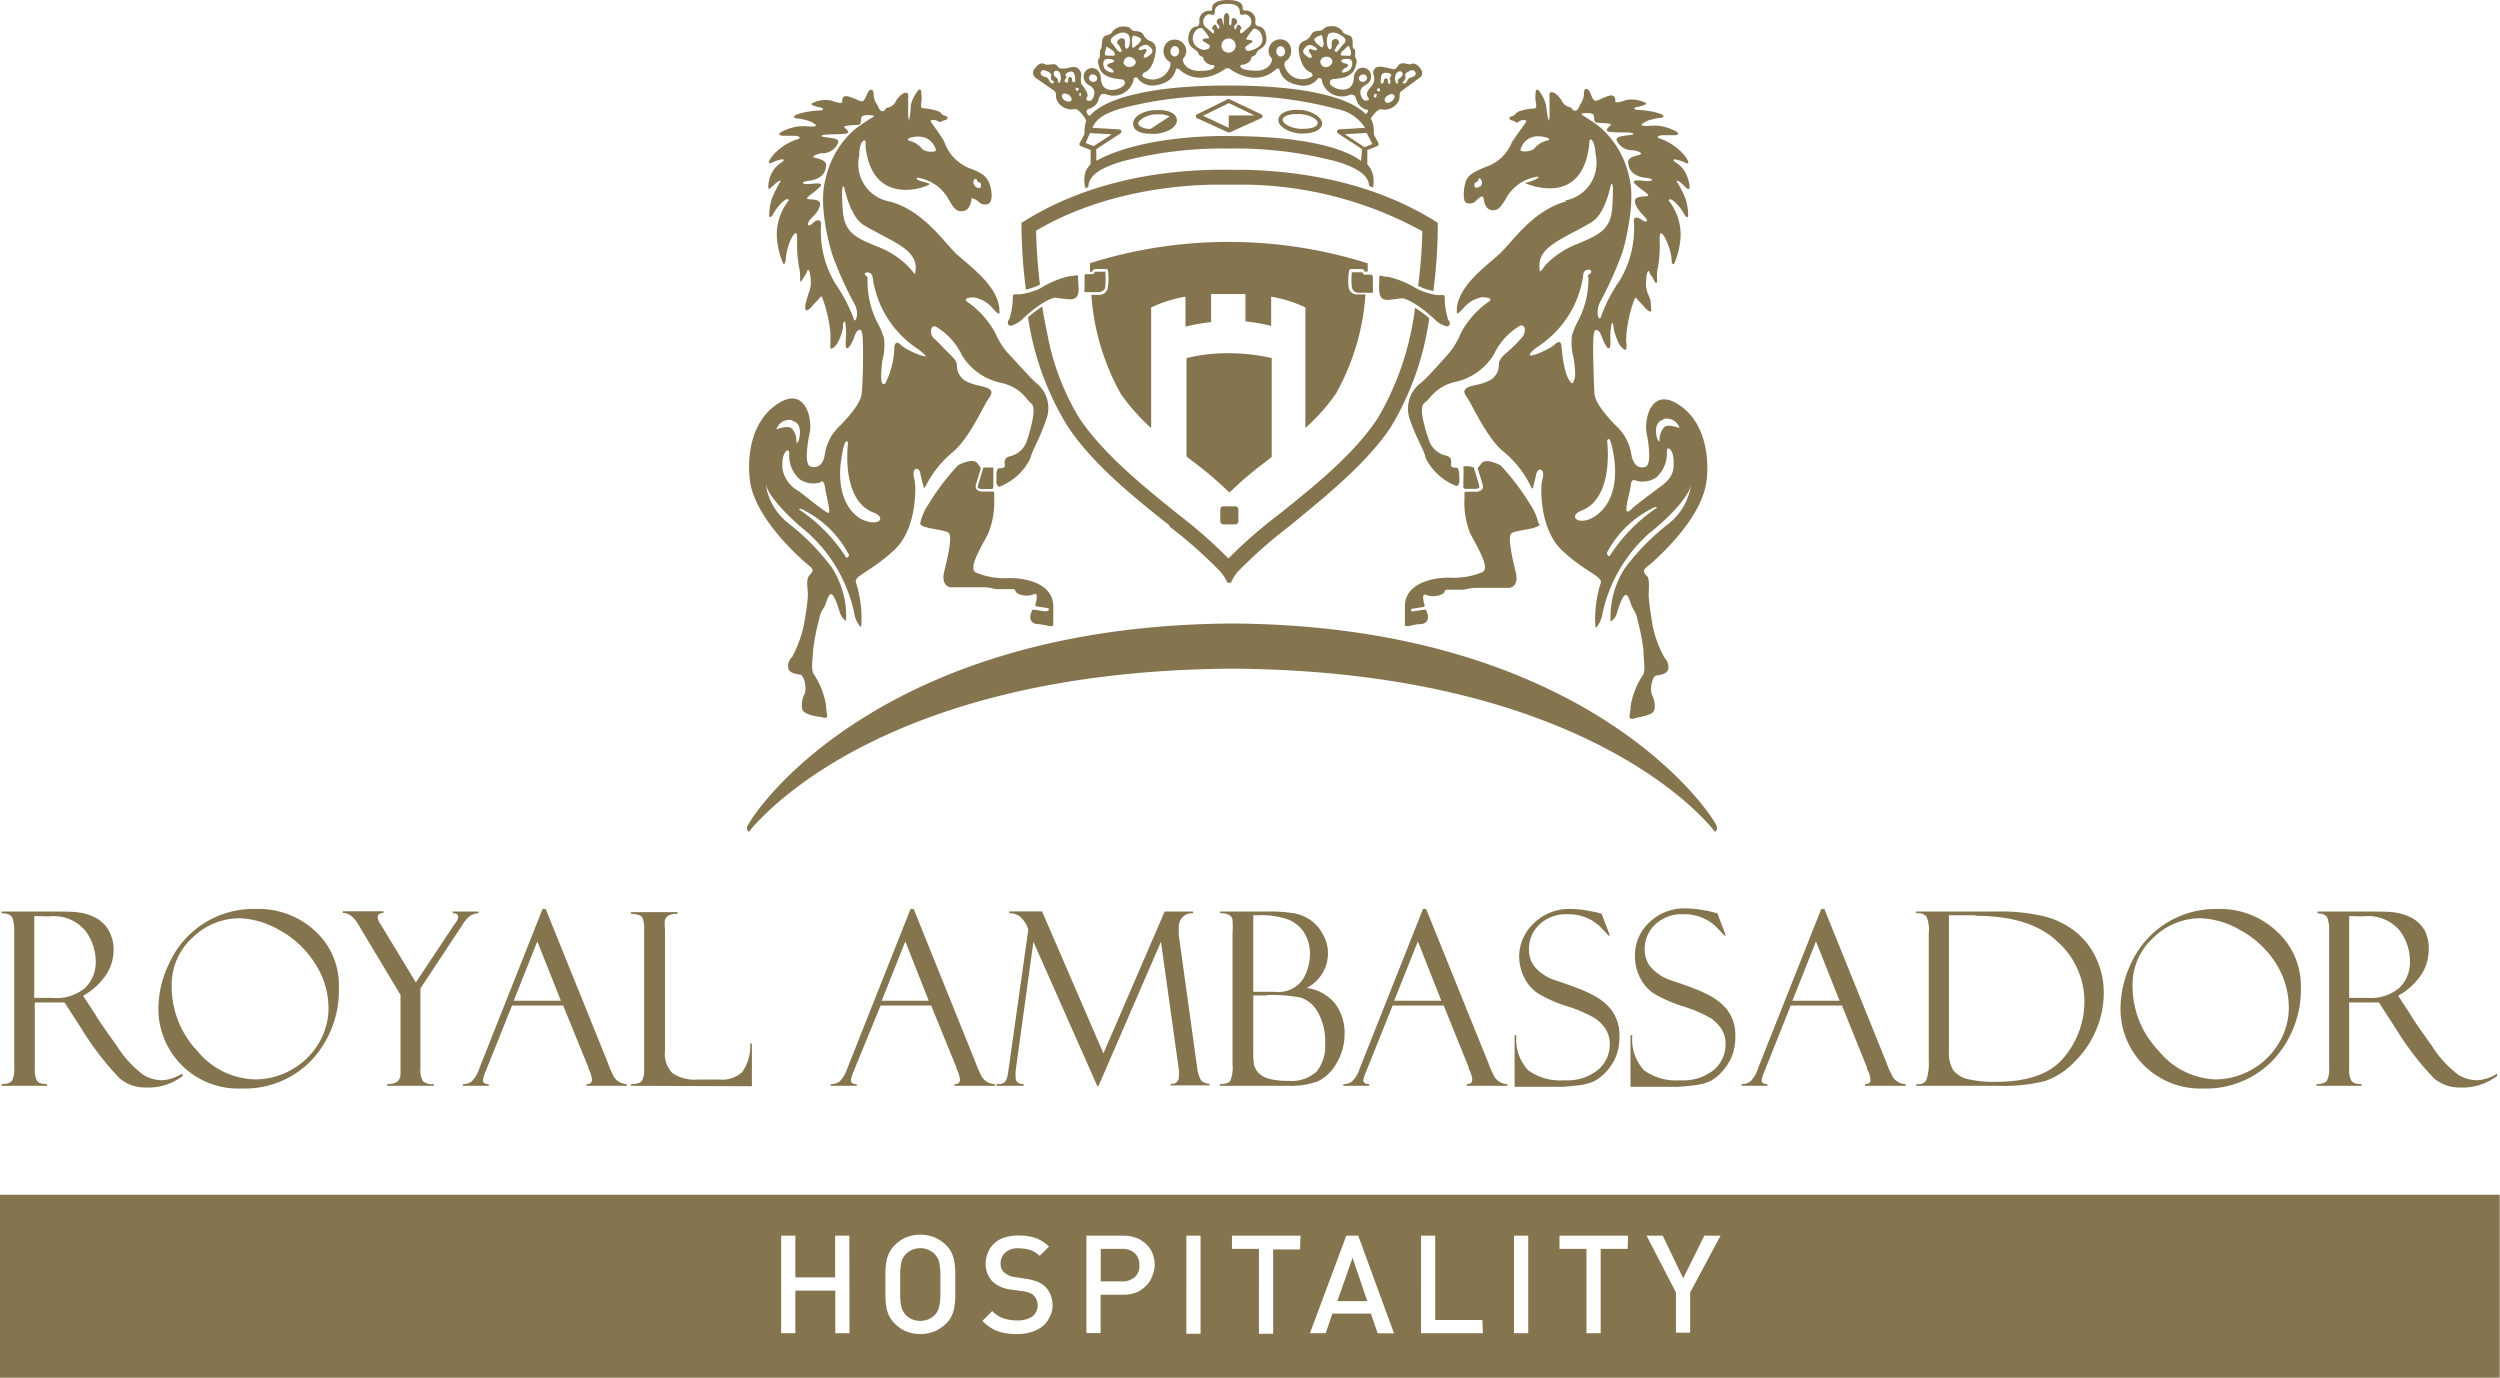 <svg id="Layer_1" data-name="Layer 1" xmlns="http://www.w3.org/2000/svg" viewBox="0 0 176.02 97"><defs><style>.cls-1{fill:#85754e;}</style></defs><path class="cls-1" d="M91,89.93h-1.5v2.29H91a1.28,1.28,0,0,0,.89-.3,1,1,0,0,0,.33-.84,1.09,1.09,0,0,0-.33-.85A1.28,1.28,0,0,0,91,89.93Z" transform="translate(-12 -2)"/><path class="cls-1" d="M78.15,91a1.73,1.73,0,0,0-.12-.4,1.94,1.94,0,0,0-.21-.29,1.34,1.34,0,0,0-.45-.31,1.44,1.44,0,0,0-1.15,0,1.34,1.34,0,0,0-.45.31,1.94,1.94,0,0,0-.21.29,1.35,1.35,0,0,0-.12.4,4.16,4.16,0,0,0-.06.58c0,.23,0,.51,0,.86s0,.64,0,.87a4.16,4.16,0,0,0,.06.58,1.28,1.28,0,0,0,.12.39,1.61,1.61,0,0,0,.21.3,1.34,1.34,0,0,0,.45.31,1.56,1.56,0,0,0,1.15,0,1.34,1.34,0,0,0,.45-.31,1.61,1.61,0,0,0,.21-.3,1.64,1.64,0,0,0,.12-.39,4.16,4.16,0,0,0,.06-.58c0-.23,0-.52,0-.87s0-.63,0-.86A4.16,4.16,0,0,0,78.15,91Z" transform="translate(-12 -2)"/><polygon class="cls-1" points="94.16 91.61 96.27 91.61 95.23 88.56 94.16 91.61"/><path class="cls-1" d="M12,86.12V99H188V86.12Zm59.81,9.75h-1v-3H68v3h-1V89h1v2.94h2.8V89h1Zm7.45-2.54a5,5,0,0,1-.07.72,2.29,2.29,0,0,1-.19.61,1.77,1.77,0,0,1-.39.53,2.59,2.59,0,0,1-.81.55,2.75,2.75,0,0,1-2,0,2.44,2.44,0,0,1-.8-.55,1.77,1.77,0,0,1-.39-.53,2.3,2.3,0,0,1-.2-.61,5,5,0,0,1-.07-.72c0-.27,0-.57,0-.9s0-.62,0-.89a5.17,5.17,0,0,1,.07-.73,2.43,2.43,0,0,1,.2-.61,1.9,1.9,0,0,1,.39-.53,2.44,2.44,0,0,1,.8-.55,2.75,2.75,0,0,1,2,0,2.59,2.59,0,0,1,.81.55,1.9,1.9,0,0,1,.39.53,2.41,2.41,0,0,1,.19.61,5.17,5.17,0,0,1,.07.73c0,.27,0,.56,0,.89S79.26,93.06,79.26,93.33Zm6.63,1.43a1.86,1.86,0,0,1-.51.64,2.38,2.38,0,0,1-.78.39,3.5,3.5,0,0,1-1,.14,4.28,4.28,0,0,1-1.36-.2A3,3,0,0,1,81.17,95l.69-.69a2,2,0,0,0,.81.52,3.11,3.11,0,0,0,1,.14,1.77,1.77,0,0,0,1-.27,1,1,0,0,0,.1-1.5,1,1,0,0,0-.29-.18,2.84,2.84,0,0,0-.46-.11l-.81-.11a2.36,2.36,0,0,1-1.31-.55A1.76,1.76,0,0,1,81.4,91a2,2,0,0,1,.16-.81,1.82,1.82,0,0,1,1.17-1.06,3,3,0,0,1,1-.14,3.55,3.55,0,0,1,1.19.18,2.68,2.68,0,0,1,.94.6l-.66.65a1.79,1.79,0,0,0-.69-.42,3,3,0,0,0-.81-.11,1.28,1.28,0,0,0-.93.31,1,1,0,0,0-.32.77,1,1,0,0,0,.06.35.76.76,0,0,0,.2.28,1.44,1.44,0,0,0,.77.32l.78.12a3.39,3.39,0,0,1,.77.2,1.79,1.79,0,0,1,.52.31,1.75,1.75,0,0,1,.42.61,2.24,2.24,0,0,1,.14.8A1.8,1.8,0,0,1,85.89,94.76Zm7.21-2.85a1.69,1.69,0,0,1-.45.66A2,2,0,0,1,92,93a2.59,2.59,0,0,1-.91.16H89.49v2.7h-1V89h2.61a2.59,2.59,0,0,1,.91.16,2,2,0,0,1,.69.44,1.69,1.69,0,0,1,.45.66,2.27,2.27,0,0,1,.15.83A2.23,2.23,0,0,1,93.1,91.91Zm3.43,4h-1V89h1Zm7-5.94h-1.89v5.94h-1V89.93h-1.9V89h4.83ZM109,95.87l-.48-1.38h-2.71l-.47,1.38h-1.11L106.79,89h.84l2.52,6.88Zm7.41,0h-4.36V89h1v5.94h3.32Zm3.19,0h-1V89h1Zm7-5.94h-1.9v5.94h-1V89.93H121.8V89h4.83ZM131,93v2.83h-1V93L127.93,89h1.14l1.44,3L132,89h1.14Z" transform="translate(-12 -2)"/><path class="cls-1" d="M85.62,45.05h0l-.85-.13a.12.12,0,0,0-.11.07l-.06.16c-.19.5.1.79.45.79a3.77,3.77,0,0,1,.76.13c.41.06.35-.07.35-.07v-1.3c0-1.58-1.84-2-3.08-2a5.27,5.27,0,0,1-2.35-.38c-.63-.25.38-1.84.83-2.72A5.83,5.83,0,0,0,82,37.11v-.43a.11.11,0,0,0-.08-.07h-.7a.59.59,0,0,1-.45-.15.33.33,0,0,1-.07-.26c0-.07.19-.67.34-1.14,0,0,0-.08,0-.15a1.73,1.73,0,0,1-.19-.25c-.23-.38-.92-.15-1.4.1a17.09,17.09,0,0,0-2.09,2.76,3.81,3.81,0,0,0-.57,1.33c0,.38,1.71.41,2,.67s-.06,1.68-.31,2.72.44,1.11.44,1.11l2.44,0a4.14,4.14,0,0,1,.77.13c.16,0,.88,0,1.17,0s.06.19.44.35a1.39,1.39,0,0,0,1.08,0c.24-.09.2.32.08.73a.09.09,0,0,0,.06.13l.81.13a.09.09,0,0,1,.08.11.1.1,0,0,1-.1.08" transform="translate(-12 -2)"/><path class="cls-1" d="M81.24,34.92c-.18.57-.38,1.25-.39,1.32a.15.15,0,0,0,0,.11.48.48,0,0,0,.31.08h.65a.13.13,0,0,0,.13-.14c0-.64,0-1.37,0-1.37s-.6,0-.74,0" transform="translate(-12 -2)"/><path class="cls-1" d="M93.24,9.75c-.88.09-1.5.51-1.46,1s.57.67,1.31.67a1.77,1.77,0,0,0,.32,0c.87-.09,1.5-.51,1.45-1s-.73-.75-1.62-.65M93,11.08c-.52,0-.85-.21-.86-.39s.47-.57,1.18-.64l.29,0a1.61,1.61,0,0,1,.74.15Z" transform="translate(-12 -2)"/><path class="cls-1" d="M103.63,9.75c-.88-.1-1.57.19-1.62.65s.58.88,1.45,1l.32,0c.74,0,1.27-.27,1.31-.67s-.58-.88-1.46-1m.15,1.34-.28,0c-.71-.07-1.21-.4-1.19-.64s.41-.4,1-.4l.28,0c.71.07,1.21.4,1.19.64s-.41.4-1,.4" transform="translate(-12 -2)"/><path class="cls-1" d="M100.8,10.05,98.6,9a.17.17,0,0,0-.19,0l-2.13,1.05a.15.15,0,0,0-.08.14.14.14,0,0,0,.08.13l2.18,1h.13l2.21-1a.16.16,0,0,0,.09-.14.15.15,0,0,0-.09-.13m-2.29.14V11l-1.81-.85,1.82-.89,1.81.87H98.61s-.09,0-.1,0" transform="translate(-12 -2)"/><path class="cls-1" d="M84.86,7.44l1.32.92c.34.24,0,.44.36.9a1.12,1.12,0,0,0,1.12.42c.28-.06.73.64.73.64a.6.6,0,0,1,.08.22h0a2.15,2.15,0,0,0-.11.74.35.35,0,0,0,0,.16l-.34.63a.15.15,0,0,0,.08.22l.69.27v1a1.65,1.65,0,0,0-.36.54,2,2,0,0,0,0,1.16,1.76,1.76,0,0,1,.2-.09c0-.78.79-1.33,2.32-1.79a27.62,27.62,0,0,1,7.59-.92,27.7,27.7,0,0,1,7.6.92c1.45.44,2.25,1,2.25,1.71.18.05.1.05.28.11a2,2,0,0,0-.07-1.1,1.6,1.6,0,0,0-.33-.53v-1l.69-.28a.16.16,0,0,0,.09-.09.2.2,0,0,0,0-.13l-.32-.6a1.76,1.76,0,0,1,0-.23,2,2,0,0,0-.12-.7,1.24,1.24,0,0,0-.1-.2v0s.46-.7.74-.64a1.13,1.13,0,0,0,1.12-.42c.35-.46,0-.66.35-.9L112,7.44s.3-.24,0-.63-.52-.36-.68-.29-.63-.26-.89.12-.37.19-.55.18-.72-.23-1-.06a.44.44,0,0,0-.17.51.79.79,0,0,1-.1.74c-.18.22-.49.52-.32.78s.07.29-.16.29-.47-.59-.27-.86.55-.27.65-.66a.6.6,0,0,0-.27-.71.61.61,0,0,0-.6,0l0,0a.84.84,0,0,0-.32.61c0,.44-.22,1-1.1.81,0,0-.67-.19-.58-.52a.23.23,0,0,1,.23-.18,4.42,4.42,0,0,0,.66-.1c.11,0,.66-.17.84-.59.09-.21.23-.63.09-.77s.07-.52-.14-.68.1-.81-.34-.94-.42-.22-.46-.29a.9.9,0,0,0-.86-.35.61.61,0,0,0-.51.23c-.12.15-.65,0-.81.33a.89.89,0,0,1-.51.47.58.58,0,0,0-.39.56c0,.31.16,1.42.85,1.66,0,0,.28.23,0,.33a1.29,1.29,0,0,1-1.86-.86s0-.21.09-.26a.87.87,0,0,0,.3-1.12.75.75,0,0,0-.72-.42.81.81,0,0,0-.78.87.67.67,0,0,0,.19.43c.18.18-.17,1-1.23.9,0,0-.86,0-.94-.28,0,0-.05-.14.14-.13s.58-.2.61-.44.26-.07.38-.4.82-.33.68-1.2c-.1-.69-.56-.66-.62-.69s-.18-.09-.14-.32a.67.67,0,0,0-.3-.65.66.66,0,0,0-.46-.12c-.11,0-.13-.07-.14-.25S99.33,2,98.45,2s-1.09.33-1.1.51,0,.25-.14.25a.69.69,0,0,0-.47.12.64.64,0,0,0-.29.65c0,.23-.08.3-.14.32s-.52,0-.63.69c-.13.87.57.87.69,1.2s.34.16.37.4.43.45.62.44.14.13.14.13c-.08.29-.94.28-.94.28-1.07.06-1.41-.72-1.23-.9a.74.74,0,0,0,.19-.43.81.81,0,0,0-.78-.87.76.76,0,0,0-.73.42.88.88,0,0,0,.3,1.12c.14,0,.1.26.1.26a1.3,1.3,0,0,1-1.87.86c-.25-.1,0-.33,0-.33.69-.24.83-1.35.84-1.66A.56.56,0,0,0,93,4.9a.87.87,0,0,1-.5-.47c-.16-.32-.7-.18-.82-.33s-.15-.2-.47-.23a1,1,0,0,0-.89.35c0,.07-.1.19-.47.29s-.21.84-.34.94,0,.54-.14.68,0,.56.09.77c.18.42.73.55.85.59a4.24,4.24,0,0,0,.66.1.22.22,0,0,1,.22.18c.1.33-.58.52-.58.52-.88.21-1.1-.37-1.1-.81a.85.85,0,0,0-.31-.61l0,0a.63.63,0,0,0-.61,0,.61.61,0,0,0-.26.71c.1.39.44.39.64.66s0,.87-.26.86-.27-.13-.16-.29-.14-.56-.33-.78-.11-.57-.09-.74a.58.58,0,0,0-.23-.47c-.24-.23-.73,0-.91,0s-.39.07-.55-.18-.66,0-.88-.12-.42-.06-.69.29a.44.44,0,0,0,0,.63m26,.2c.12-.07.08-.25.07-.38s.25-.23.35-.28a.25.25,0,0,1,.37.12c.09.2-.18.34-.34.36s-.23.25-.32.35a.15.15,0,0,1-.25,0c0-.06,0,0,.12-.12m-.52-.55a.25.25,0,0,1,.31-.1s.23.15,0,.37-.27.19-.24.29,0,.23-.1.18a.73.73,0,0,1,0-.74m-.16,1.57c.07.11,0,.3-.19.43s-.38.14-.45,0,0-.3.19-.42.38-.15.45,0m-.63-1.6c.32,0,.49.12.41.23s-.13.17-.07.26,0,.26,0,.29-.13,0-.14-.08,0-.29-.13-.3a.15.15,0,0,0-.16.16c0,.12-.09.22-.14.21s-.1,0-.08-.26,0-.48.35-.51M109,8.23s.16,0,.16,0,0,.07,0,.11,0,.06-.09.1-.13-.13-.11-.17m-.15.35c0-.05,0,0,.1,0s0,0,0,.14-.13.12-.16.08,0-.19,0-.19m-.92,4.68c-1.34-1-4.38-1.75-9.33-1.75h0s-5.82-.17-9.31,1.74V12.5l1.7-1.11a.16.16,0,0,0,.06-.17.14.14,0,0,0-.14-.11L88.92,11c.27-.71,1-1.05,2-1.36a27.7,27.7,0,0,1,7.59-.89,27.7,27.7,0,0,1,7.6.92,3,3,0,0,1,2,1.33l-1.83.11a.14.14,0,0,0-.14.11.16.16,0,0,0,.06.17l1.7,1.11Zm.8-1.19-.56.22-1.39-.91,1.54-.09ZM108,7.24a.26.26,0,0,1,.25.29.3.3,0,0,1-.32.23.25.25,0,0,1-.26-.26.33.33,0,0,1,.33-.26m-.84-.52c-.09.32-.56.39-.56.39-.29,0,0-.28.17-.35s.16-.16.11-.23-.41-.06-.44-.23.41-.17.58-.13.24.24.14.55M107,5.27s.18.45.11.58-.15.07-.31.07-.4,0-.4-.06a.41.41,0,0,1,.17-.31c.11-.06.34-.4.43-.28m-1.5-.84c.2-.2.62-.22,1.14.22a.28.28,0,0,1,0,.41c-.14.12-.47.57-.52.59s-.2-.05-.14-.13.15-.35.24-.39.08-.31-.11-.37-.37.09-.35.28,0,.43-.11.43c-.26,0-.3-.86-.12-1M105.44,6a.36.36,0,0,1,.37.37.49.49,0,0,1-.48.36.4.4,0,0,1-.37-.42.43.43,0,0,1,.48-.31M105,4.48c.14-.05.13.38.18.49a.37.37,0,0,1-.06.34c-.05.07-.21-.09-.34-.19a.71.71,0,0,1-.23-.28c-.09-.19.45-.36.45-.36m-.62,1c-.16-.06-.22,0-.23.1s.28.31.19.46-.45-.16-.55-.3,0-.34.25-.52.64.16.64.16c.14.24-.12.16-.3.1m-2.16-.22a.37.37,0,0,1,.25.43.31.31,0,0,1-.35.29.37.37,0,0,1-.25-.43.31.31,0,0,1,.35-.29m-2-1.22c.08-.07.52,0,.64.53.17.68-.53.92-.86,1s-.35-.23-.3-.29a5.1,5.1,0,0,1,.43-.28c.22-.16-.19-.2-.31-.21s-.08-.07,0-.19a3.1,3.1,0,0,1,.4-.52M96.86,5.52c-.33,0-1-.28-.86-1,.13-.51.56-.6.65-.53a3.74,3.74,0,0,1,.4.52c.07.12.13.18,0,.19s-.53,0-.32.21c0,0,.4.24.44.28s0,.32-.31.29m.64-1.18c0,.12-.17,0-.17,0l-.52-.46a.56.56,0,0,1,0-.62c.16-.23.3-.25.47-.19s.25,0,.25-.17,0-.58.84-.59h.07c.85,0,.85.45.85.59s.08.22.25.17.3,0,.47.19a.56.56,0,0,1,0,.62l-.52.46s-.14.09-.17,0,0-.19,0-.2a.13.13,0,0,0,.06-.2c-.07-.1-.2-.25-.26-.11s-.12.31-.17.27-.09-.25,0-.29.23-.24.11-.38-.33-.17-.34,0,0,.42-.11.39-.06-.3-.06-.44,0-.38-.19-.43h0c-.17.05-.2.3-.2.43s0,.4,0,.44-.1-.24-.11-.39-.23-.13-.34,0,0,.33.1.38,0,.26,0,.29-.12-.13-.18-.27-.19,0-.26.11a.13.13,0,0,0,.06.2c.06,0,.07.14,0,.2M99,5.21a.49.49,0,1,1-1,0,.49.49,0,1,1,1,0m-4.58.47a.38.38,0,0,1,.24-.43.31.31,0,0,1,.35.29.38.38,0,0,1-.24.43.3.3,0,0,1-.35-.29m-1.57-.47c.27.18.35.37.25.52s-.49.43-.56.3.2-.38.19-.46-.06-.16-.22-.1-.44.14-.31-.1c0,0,.38-.34.65-.16M91.69,5c0-.11,0-.54.17-.49s.6.17.46.36a1,1,0,0,1-.24.28c-.13.1-.29.26-.34.19a.39.39,0,0,1,0-.34M90.11,6.76c.18.07.46.34.18.35,0,0-.47-.07-.57-.39s0-.5.14-.55.61,0,.58.13-.4.16-.44.23-.09.14.11.23m0-.84c-.16,0-.29,0-.32-.07s.12-.58.12-.58.32.22.43.28a.43.43,0,0,1,.16.31c0,.08-.22.06-.39.06m.71-1.16c-.18.06-.2.32-.1.37s.18.31.24.39,0,.16-.14.13-.38-.47-.52-.59a.28.28,0,0,1,0-.41c.51-.44.94-.42,1.14-.22s.13,1-.12,1c-.1,0-.13-.24-.11-.43s-.08-.38-.36-.28m.28,1.61A.38.38,0,0,1,91.47,6a.51.51,0,0,1,.5.35c0,.19-.18.35-.41.37a.45.45,0,0,1-.47-.33M89,7.76a.29.29,0,0,1-.32-.23.25.25,0,0,1,.24-.29.32.32,0,0,1,.33.26.24.24,0,0,1-.25.26M88.6,9.68a1,1,0,0,0,.73-.59c0-.1.09-.27.16-.39s.31-.09.31-.09a1.46,1.46,0,0,0,2-.92c0-.12,0-.19.12-.23a.15.15,0,0,1,.14,0A1.29,1.29,0,0,0,93.39,8c1.23-.18,1.36-1,1.41-1.12s.22,0,.22,0c1.52,1.37,3.3-.07,3.3-.07a.32.32,0,0,1,.11,0h0a.25.25,0,0,1,.11,0s1.78,1.44,3.3.07c0,0,.17-.14.23,0s.18.94,1.41,1.12a1.27,1.27,0,0,0,1.33-.49.16.16,0,0,1,.15,0c.11,0,.11.11.12.23a1.45,1.45,0,0,0,2,.92s.22,0,.31.09a2.79,2.79,0,0,1,.15.39,1,1,0,0,0,.73.59.11.11,0,0,1,0,.18c0,.06-.06.11-.13.11-1.11-1.15-4.24-2-9.66-2h0c-5.44,0-8.58.89-9.67,2.05,0,0-.06.07-.09.08s-.18-.11-.2-.21,0-.18,0-.18m.22,1.61,1.54.09L89,12.29l-.56-.22ZM88,8.55s.06,0,.09,0,0,.16,0,.19S88,8.82,88,8.69s0-.14,0-.14m-.22-.36s.14,0,.16,0,0,.26-.1.21a.13.13,0,0,1-.1-.14s0-.08,0-.11m-.4-1.13c.33,0,.34.3.36.51s0,.24-.09.26-.14-.09-.13-.21a.15.15,0,0,0-.17-.16c-.08,0-.12.23-.12.3s0,.12-.14.08-.1-.2,0-.29S87,7.29,87,7.29s.09-.25.41-.23m-.62,1.6c.07-.11.27-.09.44,0s.26.32.2.42-.28.09-.45,0-.26-.32-.19-.43M86.29,7a.25.25,0,0,1,.31.1.78.78,0,0,1,0,.74c-.07,0-.14-.09-.11-.18s-.08-.16-.23-.29,0-.37,0-.37m-1,.11A.24.24,0,0,1,85.65,7c.11,0,.37.15.36.28s-.05.31.07.38.14.06.12.12-.1.19-.25,0-.16-.32-.32-.35-.44-.16-.34-.36" transform="translate(-12 -2)"/><path class="cls-1" d="M132.87,60.14c-1-1.89-10.08-14.06-34-14.24h-.23c-23.92.18-33,12.35-34,14.24a.31.31,0,0,0,.09.43.63.63,0,0,1,.08-.11c1-1.18,9.71-11.23,33.94-11.38,25.75.16,34,11.49,34,11.49a.31.31,0,0,0,.09-.43" transform="translate(-12 -2)"/><path class="cls-1" d="M66.53,30.59c-2.17,1.64-1.76,4.92-1.76,4.92.14,3.05,4.21,6.33,4.21,6.33.35.26.26.4,0,.68s-.09,1-.1,1.32c0,.64-.28,2.16-.28,2.16a8.48,8.48,0,0,1-.83,2.26.88.88,0,0,0-.27.79c.07.35.55.4.84.45s.5,1,.28,1.42a1.61,1.61,0,0,0-.14,1c.07.38,1,.53,1.23.55s.28.11.45.06,0-.42,0-.87a5.52,5.52,0,0,0-.83-2.14c-.26-.3-.11-1.09-.07-1.83a15.13,15.13,0,0,1,.42-2.11,1.82,1.82,0,0,1,.29-.74c.17-.2.29-.89.5-1s.5.72.64,1.22a1.13,1.13,0,0,0,.46.66,6.35,6.35,0,0,0-1-3.76,16.31,16.31,0,0,0-3.14-3.18,4.28,4.28,0,0,1-1.52-2.71c.14.71,1.2,2,3,3.47a10.55,10.55,0,0,1,3.23,5.6,1.91,1.91,0,0,0,.45,1c.07.07.07-.62.07-.62a8.54,8.54,0,0,0-.4-2.54c-.12-.45,1.12-.76,2.73-2.28s1.5-4.54,1.41-4.88-.12-.59,0-.74.33-.07.4.24c0,.14.15.64.22.91,0,.11,0,.19.15,0A7.5,7.5,0,0,1,79,33.9c1.07-.82,2.07-2.92,2.47-3.62.17-.28.41-.56.32-.74-.19-.37-1-.33-1.57-.61a1.23,1.23,0,0,1-.84-1.12c0-.43-.28-.64-.64-1s-.74-.78-1-1-.29-.9.12-.83a4.59,4.59,0,0,1,1.85,2,4.23,4.23,0,0,0,2.9,2c1.41.41,1.62,1.15,2,1.43s0,1.66-.29,2.57a1.64,1.64,0,0,1-1.28,1.16c-.41.15-.29.5-.29.65s-.16.18-.4.18-.19.6-.19.91a.43.43,0,0,0,.17.4,4,4,0,0,0,2.21-2c.12-.54.64-1.33,1.09-2.66A2.25,2.25,0,0,0,85,29c-.48-.4-1.43-1.52-1.91-2a5.12,5.12,0,0,1-1-1.53,6.41,6.41,0,0,0-1.9-2.16c-.48-.29.07-.4.43-.36a2.2,2.2,0,0,1,1.26.74c.4.47.48.4.48.4.16-1.75-1.94-3.24-2.92-4.12s-2.35-3.11-4.79-3.78a2.68,2.68,0,0,1-2.15-3.26c0-.79.22-1,.35-1.05s.09.41.09.41c.48,4.51,4.61,2.76,4.52,2.67s-.43-.14-.73-.25-.14-.2-.14-.2a3,3,0,0,1,2.25,1.62c.28.44.47.82,1,.73s.57-.92.57-.92.32.09.51.28a.61.61,0,0,0,.69.12c.32-.17.23-1.08,0-1.54s-.5-.63-1.45-1A3.07,3.07,0,0,1,78.49,12c-.16-.37-.88-1.28-.95-1.45s.39-.11.52,0,.29-.07.47-.09.21-.15.16-.23-.32-.08-.44-.27-1-.34-1.26-.34-.07-.5-.1-.8,0-.65-.23-.48a2.68,2.68,0,0,0-.53,1.07A6.33,6.33,0,0,1,76,10.5s-.06-.34-.06-.34V9c0-.29.06-.47-.18-.47s-.61.42-.7.63a.81.81,0,0,1-.55.42c-.21,0-.14.23-.35.25s-.31-.26-.39-.45a1.26,1.26,0,0,1-.26-.69c0-.41-.15-.41-.28-.34s-.29.6-.43.74-.41-.09-1-.28-.5.35-.5.35.09.23-.74-.07a2,2,0,0,0-1.35.17c-.29.14.38.27.59.32s.22.2-.14.2a5,5,0,0,0-.69.07,4.18,4.18,0,0,0-.64.14c-.6.16-.43.34-.26.34a5.06,5.06,0,0,1,.69.13,1.59,1.59,0,0,1,.54.23c.49.29-.4.21-.4.21a3.09,3.09,0,0,0-1.49.21c-1,.39-.34.45-.27.45l.83,0c.15,0,.36.07.34.14s-.28.14-.28.14a4,4,0,0,0-1.6,1.08c-.43.54-.27.61-.17.57a3.87,3.87,0,0,1,.76-.27c.22,0,.22.05,0,.22a1.88,1.88,0,0,0-.69.76c-.24.44-.28,1.11-.19,1.1s.38-.32.53-.44.35-.17.3-.11a8.54,8.54,0,0,0-.62,1.21,3.91,3.91,0,0,0-.19,1.24s.07.26.29-.15a3.17,3.17,0,0,1,.73-.9c.3-.26.36-.05.36-.05a3.9,3.9,0,0,0-.84,2.15,4,4,0,0,0,.06,1,6.38,6.38,0,0,0,.21.86l.17.45s.16.18.19-.38A4.1,4.1,0,0,1,67.62,19c.12-.26.26-.54.4-.59s.1.66.1.85A8.16,8.16,0,0,0,68.3,21c.07.39,0,.82.06.83s.25-.34.37-.53.08-.27.17-.3.15.37.17.57a2,2,0,0,1-.08.92c-.07.21-.18.54-.24.78s-.09.52,0,.57.27-.08.46-.32.37-.37.52-.57.15,0,.27.3a9.89,9.89,0,0,1,.47,2.22c0,.17,0,.39,0,.58s-.06.56.09.49.19-.1.38-.34a3.73,3.73,0,0,0,.41-1.1c0-.21,0-.46.15-.46A4.71,4.71,0,0,1,71.54,26c0,.34,0,.59.17.5s.41-.69.41-.69c.09-.26.16-.52.4-.59s.22.7.24,1.09,0,2.76-.1,3.43c-.07.88-1.71,2.42-1.71,2.42A3.47,3.47,0,0,0,70.07,34c-.09.66-.45,1-1,.85S69,32.52,69,32.52c.24-1-.31-3.57-2.47-1.93M80.6,14.66c.09-.11.17-.05.18,0a.22.22,0,0,0,.18.19c.16,0,.1.29.1.29s-.08.24-.37,0-.09-.53-.09-.53M76,11.72c1.61-.48,1.9.85,1.9.85,0,.19-.86.14-1-.12a1.63,1.63,0,0,0-.85-.53c-.3-.08,0-.2,0-.2M67.79,31.64c.56.11.57.71.5,1.14s-.22.4-.22.4a1.33,1.33,0,0,0-.31-1c-.28-.28-1.09.05-1.09.05a.94.94,0,0,1,1.12-.64m9.41-4.53c-.11.13-1.34-.39-1.76-.76,0,0-.41-.47-.47.16A5.91,5.91,0,0,1,74.33,29s-.1.09-.2,0-.14-.57,0-1.63a4.08,4.08,0,0,0,.11-1.57,6,6,0,0,0-.49-1.14,6.42,6.42,0,0,1-.67-2.87s0-.27,0-.27-.25-.19-.18-.28.52-.14.55.35a7.2,7.2,0,0,0,3.2,5s.66.48.55.6m-5.08-2.73a11.4,11.4,0,0,0-1.31-2.5,7.12,7.12,0,0,1-1-4.15c0-.51-.43-.26-.57-.11s-.41.29-.34,0,.67-.62.83-1.21-.88-.38-.91-.51.61-.49.93-.84-.6-.19-.78-.18-.44,0-.44-.09.4-.14.4-.14a1.61,1.61,0,0,0,.94-.38.93.93,0,0,0,.28-.61c.15-.5-.65-.57-.84-.66s.28-.26.57-.29A1.19,1.19,0,0,0,71,12.08c.24-.43-.93-.35-1.17-.49,0-.25,2.06,0,1.89-.33s-.81-.39.7-.47c.29,0,.13-.41.27-.58s.73-.08.73-.08c.24,0,0,.14,0,.14a13,13,0,0,0-1.29.88,6.45,6.45,0,0,0-2,3.44c-.59,2,.46,5.31.46,5.31a24.44,24.44,0,0,0,1.58,3.51c.39.74,0,1.47-.07,1m-.77-7.72s-.15-2,.12-1.47c0,0,.41,2.07,1.37,2.63,2.16,1.28,4,1.74,3.6,3.46,0,0,0,0-.38-.45a6,6,0,0,0-2.27-1.5c-1.57-.64-2.36-1-2.44-2.67m-.13,17.9s.18-1.5.4-1.52c0,0,.13,0,.1.19,0,0-.51,4,1.84,4.84,0,0,.49.19.43.46s-.7.31-1.3,0-1.77-1.37-1.47-4M71.76,41a.2.2,0,0,1-.17.27,11.55,11.55,0,0,0-3.33-3.4c.07-.16.48.13.48.13a7.31,7.31,0,0,1,3,3m-1.94-5.1c.24-.08.28.38.28.38.09.57.26,1.19.3,1.59s-.12.23-.46,0-1.3-1-1.66-1.28A2.23,2.23,0,0,1,67.09,35c-.06-.88.18-1.21.32-1.28s.16.18.16.18a2.24,2.24,0,0,0,.74,1.85,1.7,1.7,0,0,0,1.51.19" transform="translate(-12 -2)"/><path class="cls-1" d="M83.16,24.94a1.87,1.87,0,0,0,.88-.52l.38-.34a8.11,8.11,0,0,1,1-.74,3.66,3.66,0,0,1,.69-.34c.23-.08.24,0,1.15.07s.65-.85.65-1.36,0-.28-.63-.26a6.53,6.53,0,0,0-2,.83h0a4.24,4.24,0,0,1-1.07.37,2,2,0,0,1-.62.07c-.31,0-.28.1-.28.1a5.32,5.32,0,0,1-.24,1.64c-.22.26-.08.5.09.47" transform="translate(-12 -2)"/><path class="cls-1" d="M89.86,21.13h-.69l-.1,0c0,.17-.14.17-.24.17h-.39s-.08,0-.08.21v.83a.55.55,0,0,0,0,.23l.47,0h.57s.4-.05.42-.39a6.47,6.47,0,0,0,0-1.08" transform="translate(-12 -2)"/><path class="cls-1" d="M107.19,22.23a.43.43,0,0,0,.42.38h.61a3,3,0,0,0,.44,0,.83.83,0,0,0,0-.23v-.82c0-.19-.09-.21-.1-.22h-.37c-.1,0-.25,0-.25-.17l-.1,0-.66,0h0a5.54,5.54,0,0,0,0,1.08" transform="translate(-12 -2)"/><path class="cls-1" d="M120.32,38.86a3.81,3.81,0,0,0-.57-1.33,17.09,17.09,0,0,0-2.09-2.76c-.47-.25-1.17-.48-1.39-.1a2.64,2.64,0,0,1-.2.25c0,.07-.06.11,0,.15.15.47.33,1.07.34,1.14a.33.33,0,0,1-.07.26.59.59,0,0,1-.45.15h-.7a.11.11,0,0,0-.08.07v.43a5.83,5.83,0,0,0,.41,2.45c.45.88,1.46,2.47.83,2.72a5.27,5.27,0,0,1-2.35.38c-1.24,0-3.08.45-3.08,2V46s-.06.13.35.07a3.25,3.25,0,0,1,.76-.13c.35,0,.64-.29.45-.79l-.06-.16c0-.07-.11-.07-.11-.07l-.85.13h0a.1.1,0,0,1-.11-.08.09.09,0,0,1,.08-.11l.81-.13a.09.09,0,0,0,.06-.13c-.12-.41-.16-.82.08-.73a1.39,1.39,0,0,0,1.08,0c.38-.16.16-.35.44-.35s1,0,1.17,0a4.14,4.14,0,0,1,.77-.13l2.44,0s.7-.06.44-1.11-.57-2.47-.31-2.72,2-.29,2-.67" transform="translate(-12 -2)"/><path class="cls-1" d="M115.19,36.42h.65a.48.48,0,0,0,.31-.08.15.15,0,0,0,0-.11c0-.07-.21-.75-.39-1.32-.14-.06-.77-.16-.73,0s0,.74,0,1.36c0,.13.08.15.13.15" transform="translate(-12 -2)"/><path class="cls-1" d="M122.29,16.17c-2.44.67-3.8,2.89-4.79,3.78s-3.08,2.37-2.92,4.12c0,0,.08.07.48-.4a2.23,2.23,0,0,1,1.26-.74c.36,0,.91.07.43.36a6.35,6.35,0,0,0-1.9,2.17A5.2,5.2,0,0,1,113.9,27c-.48.52-1.43,1.64-1.91,2a2.25,2.25,0,0,0-.71,2.57c.45,1.33,1,2.12,1.09,2.66a4,4,0,0,0,2.21,2,.43.43,0,0,0,.17-.4c0-.31,0-.9-.19-.9s-.4,0-.4-.19.12-.5-.29-.65a1.64,1.64,0,0,1-1.28-1.16c-.31-.91-.72-2.28-.29-2.57s.64-1,2-1.44a4.22,4.22,0,0,0,2.9-2,4.59,4.59,0,0,1,1.85-2c.41-.07.38.54.12.83s-.59.65-1,1-.66.59-.64,1a1.23,1.23,0,0,1-.84,1.12c-.58.28-1.38.24-1.57.61-.09.18.15.46.32.74.4.7,1.4,2.8,2.47,3.62a7.35,7.35,0,0,1,1.89,2.44c.12.2.12.12.15,0,.07-.27.19-.77.22-.91.07-.31.28-.38.4-.24s.1.41,0,.74-.21,3.36,1.41,4.88,2.85,1.83,2.73,2.28a8.57,8.57,0,0,0-.4,2.55s0,.68.07.61a1.91,1.91,0,0,0,.45-1,10.51,10.51,0,0,1,3.24-5.6c1.81-1.44,2.87-2.76,3-3.47a4.32,4.32,0,0,1-1.53,2.71,16.31,16.31,0,0,0-3.14,3.18,6.35,6.35,0,0,0-1,3.76,1.09,1.09,0,0,0,.46-.66c.14-.5.43-1.29.64-1.22s.33.76.5,1a1.93,1.93,0,0,1,.29.75,15.13,15.13,0,0,1,.42,2.11c0,.74.19,1.53-.07,1.83a5.52,5.52,0,0,0-.83,2.14c0,.45-.18.82,0,.87s.22,0,.44-.06,1.16-.17,1.23-.55a1.61,1.61,0,0,0-.14-1c-.22-.45,0-1.38.28-1.42s.77-.1.84-.46a.89.89,0,0,0-.26-.78,8,8,0,0,1-.84-2.26s-.26-1.52-.28-2.16c0-.29.08-1.16-.1-1.32s-.4-.42,0-.68c0,0,4.06-3.28,4.2-6.33,0,0,.41-3.28-1.76-4.92s-2.71.95-2.47,1.93c0,0,.43,2.09-.09,2.28s-.89-.19-1-.86a3.47,3.47,0,0,0-.88-1.83s-1.64-1.54-1.71-2.42c-.06-.67-.11-3.1-.1-3.43s0-1.16.24-1.09.31.33.41.59c0,0,.25.62.4.69s.17-.16.17-.49a4.75,4.75,0,0,1,.09-1.29c.1,0,.13.25.15.46a4,4,0,0,0,.41,1.1c.19.24.28.3.38.34s.12-.25.09-.49,0-.41,0-.58a9.78,9.78,0,0,1,.47-2.22c.12-.29.13-.48.27-.3s.43.45.52.57.39.38.46.32,0-.28,0-.57-.17-.57-.24-.78a2,2,0,0,1-.08-.92c0-.2.07-.59.17-.57s0,.11.17.3.26.55.37.53,0-.44.06-.83a8.16,8.16,0,0,0,.18-1.81c0-.19-.05-.9.1-.85s.28.33.4.59a4.1,4.1,0,0,1,.33,1.17c0,.56.19.38.19.38l.17-.45a6.38,6.38,0,0,0,.21-.86,4,4,0,0,0,.06-1,3.9,3.9,0,0,0-.84-2.15s.06-.2.36.05a3.17,3.17,0,0,1,.73.9c.23.41.29.15.29.15a3.91,3.91,0,0,0-.19-1.24,8.54,8.54,0,0,0-.62-1.21c-.05-.06.08-.07.31.12s.36.4.52.43.05-.66-.19-1.1a1.81,1.81,0,0,0-.69-.76c-.24-.17-.23-.24,0-.22a3.87,3.87,0,0,1,.76.27c.1,0,.26,0-.17-.57A4,4,0,0,0,129,11.8s-.25-.07-.28-.14.19-.14.34-.14l.83,0c.07,0,.7-.06-.27-.45a3.09,3.09,0,0,0-1.49-.21s-.89.08-.4-.21a1.59,1.59,0,0,1,.54-.23,5.4,5.4,0,0,1,.69-.13c.17,0,.34-.18-.26-.34a4.18,4.18,0,0,0-.64-.14,5,5,0,0,0-.69-.07c-.36,0-.37-.15-.14-.2s.88-.18.59-.32a2.09,2.09,0,0,0-1.35-.17c-.83.3-.74.07-.74.07s.07-.55-.5-.36-.83.43-1,.29-.25-.64-.42-.74-.29-.07-.29.34a1.26,1.26,0,0,1-.26.69c-.08.19-.17.48-.39.45s-.14-.2-.35-.25a.81.81,0,0,1-.55-.42c-.09-.21-.46-.63-.7-.63s-.17.18-.17.46v1.19s0,.31-.07.34a7.89,7.89,0,0,1-.17-1.05,2.75,2.75,0,0,0-.53-1.07c-.23-.17-.21.17-.23.48s.21.8-.1.8-1.14.15-1.26.34-.41.23-.44.27-.06.19.16.23.3.25.47.09.6-.16.52,0-.78,1.08-1,1.45a3,3,0,0,1-1.78,1.71c-1,.4-1.3.63-1.45,1s-.27,1.37,0,1.54a.61.61,0,0,0,.69-.12c.19-.19.43-.4.51-.28s.06.82.57.92.7-.29,1-.73a3,3,0,0,1,2.26-1.62s.24,0-.16.2-.7.22-.72.24,4,1.84,4.52-2.66c0,0,0-.43.1-.41s.31.26.35,1.05a2.69,2.69,0,0,1-2.16,3.26m-6-1c-.29.22-.36,0-.36,0s-.06-.25.09-.28a.25.25,0,0,0,.18-.2c0-.08.09-.14.18,0s.15.34-.09.53m4.72-3.27a1.63,1.63,0,0,0-.85.53c-.18.26-1,.31-1,.12,0,0,.3-1.33,1.9-.85,0,0,.29.12,0,.2m1.84,17c-.1.13-.16.08-.2,0-.52-.52-.64-2.49-.64-2.49-.06-.63-.47-.16-.47-.16-.42.36-1.65.89-1.76.76s.55-.6.55-.6a7.2,7.2,0,0,0,3.2-5c0-.49.47-.47.55-.35s-.12.28-.18.28,0,.27,0,.27a6.42,6.42,0,0,1-.67,2.87,5.45,5.45,0,0,0-.49,1.14,4.09,4.09,0,0,0,.11,1.57c.17,1.06.13,1.49,0,1.63m6.34,2.68a.94.94,0,0,1,1.12.64s-.81-.33-1.09-.05a1.34,1.34,0,0,0-.31,1s-.14,0-.22-.41-.06-1,.5-1.14m-2.61,6.24c0-.4.21-1,.3-1.59,0,0,0-.46.28-.38a1.7,1.7,0,0,0,1.51-.19,2.28,2.28,0,0,0,.75-1.85s0-.27.16-.18.37.4.31,1.29-.82,1.29-1.19,1.58-1.36,1-1.66,1.29-.51.42-.46,0m1.66.13s.42-.29.48-.13a11.51,11.51,0,0,0-3.33,3.41.21.21,0,0,1-.17-.28,7.31,7.31,0,0,1,3-3m-3-4.78c0-.18.1-.19.1-.19.22,0,.41,1.51.41,1.51.29,2.6-.86,3.63-1.48,4s-1.23.28-1.29,0,.42-.46.42-.46c2.35-.86,1.84-4.84,1.84-4.84m-1.72-23s-.22-.12,0-.14c0,0,.59-.08.73.08s0,.56.26.58c1.52.08.9.1.71.47s1.86.08,1.88.33c-.24.14-1.41.06-1.17.49a1.19,1.19,0,0,0,1.07.65c.29,0,.77.19.58.29s-1,.16-.85.66a1,1,0,0,0,.28.61,1.61,1.61,0,0,0,1,.38s.39.06.39.14-.27.11-.44.09-1.1-.17-.78.18,1,.71.94.84-1.07-.07-.92.51.78,1,.83,1.21-.26.07-.34,0-.61-.4-.57.11a7.12,7.12,0,0,1-1,4.15,10.92,10.92,0,0,0-1.3,2.5c-.13.5-.47-.23-.07-1a26.2,26.2,0,0,0,1.57-3.51s1-3.35.46-5.31a6.45,6.45,0,0,0-2-3.44,11.92,11.92,0,0,0-1.29-.88m2,4.92c.26-.49.11,1.47.11,1.47-.07,1.63-.86,2-2.44,2.67a6,6,0,0,0-2.27,1.5c-.35.48-.38.45-.38.45-.35-1.72,1.44-2.18,3.6-3.46,1-.56,1.38-2.63,1.38-2.63" transform="translate(-12 -2)"/><path class="cls-1" d="M111.81,22.32l-.07,0a6.53,6.53,0,0,0-2-.83c-.64,0-.63-.31-.63.26s-.16,1.44.66,1.36.91-.15,1.14-.07a3.53,3.53,0,0,1,.75.38,7.52,7.52,0,0,1,1,.75l.33.29a1.87,1.87,0,0,0,.88.52c.18,0,.31-.21.09-.47a5.32,5.32,0,0,1-.24-1.64s0-.14-.28-.09a2.24,2.24,0,0,1-.56-.06,4.83,4.83,0,0,1-1.06-.36" transform="translate(-12 -2)"/><path class="cls-1" d="M94.35,39.08a32.14,32.14,0,0,1,3.52,3.11,3.12,3.12,0,0,1,.55.84h.25a2.83,2.83,0,0,1,.54-.84,33.37,33.37,0,0,1,3.53-3.11c2.43-2,5.45-4.4,7.18-7a20.29,20.29,0,0,0,2.71-7.67,7.87,7.87,0,0,0-1-.74A20.12,20.12,0,0,1,109,31.45c-1.65,2.51-4.47,4.79-7,6.8a33.8,33.8,0,0,0-3.51,3.07A33.54,33.54,0,0,0,95,38.25c-2.49-2-5.32-4.29-7-6.8a17.5,17.5,0,0,1-2.27-6c-.14-.63-.25-1.25-.35-1.86a9.11,9.11,0,0,0-1,.74A20.28,20.28,0,0,0,87.16,32c1.74,2.65,4.76,5.09,7.19,7" transform="translate(-12 -2)"/><path class="cls-1" d="M84.22,22.4a4.69,4.69,0,0,0,1-.36c-.21-1.72-.26-3.22-.27-3.8C89.7,15.44,95.12,15,97.81,15h1.6a26.48,26.48,0,0,1,12.73,3.28c0,.6-.06,2-.29,3.85a4.61,4.61,0,0,0,1.07.36,36.08,36.08,0,0,0,.31-4.5v-.3l-.25-.16c-5.08-3.14-10.72-3.52-13.54-3.58h0c-.62.09-8.43-.65-15.26,3.58l-.26.16V18a36.77,36.77,0,0,0,.32,4.45" transform="translate(-12 -2)"/><path class="cls-1" d="M88.74,20.55c0,.14,0,.33,0,.58h.18c0-.13.13-.19.25-.19l.68,0A.2.2,0,0,1,90,21a3.83,3.83,0,0,1,0,1.22.6.6,0,0,1-.57.54h-.59a16.6,16.6,0,0,0,2.09,7,14.55,14.55,0,0,0,2.12,2.38V23.65a9,9,0,0,1,2.42-.76V25a12,12,0,0,1,1.8-.32V22.7h2.42v1.93a12,12,0,0,1,1.81.32V22.89a8.84,8.84,0,0,1,2.41.76v8.48a13.57,13.57,0,0,0,2.14-2.4,16.46,16.46,0,0,0,2.09-7h-.62a.58.58,0,0,1-.57-.54A3.83,3.83,0,0,1,107,21a.2.2,0,0,1,.14-.06l.68,0c.13,0,.26.06.26.18s.06,0,.1,0h.12c0-.25,0-.44,0-.58s0,0,0,0a32.57,32.57,0,0,0-19.59,0s0,0,0,0" transform="translate(-12 -2)"/><path class="cls-1" d="M101.54,34.15V27.21a13.73,13.73,0,0,0-3-.34,12.43,12.43,0,0,0-3,.34v6.93l.49.38a24.73,24.73,0,0,1,2.53,2.16,26.16,26.16,0,0,1,2.54-2.16l.46-.37" transform="translate(-12 -2)"/><rect class="cls-1" x="85.92" y="35.65" width="1.27" height="1.27" rx="0.2"/><path class="cls-1" d="M12.11,66.3v-.12H15.6c.88,0,1.52,0,1.91.06a3.5,3.5,0,0,1,1.22.38,2.24,2.24,0,0,1,.93.9A2.76,2.76,0,0,1,20,68.9a3.22,3.22,0,0,1-.56,1.78,4.72,4.72,0,0,1-1.59,1.43l.87,1.33c.18.33.69,1.06,1.5,2.19a7.52,7.52,0,0,0,1.89,2.06,2.59,2.59,0,0,0,1.29.37,3,3,0,0,0,1.42-.47l.05.16a4,4,0,0,1-2.6.82,2.79,2.79,0,0,1-1.83-.63,20.3,20.3,0,0,1-2.67-3.46.08.08,0,0,1,0,0l-1.23-1.9-1.09,0h-1v4.69a1.61,1.61,0,0,0,.15.81c.1.17.34.25.72.25v.12H12.11v-.12c.4,0,.64-.1.74-.25a1.87,1.87,0,0,0,.15-.92V67.41a2.21,2.21,0,0,0-.13-.79c-.08-.2-.34-.31-.76-.32m2.3.2v5.76H15.7A3.15,3.15,0,0,0,18,71.55a2.53,2.53,0,0,0,.74-1.89A3.62,3.62,0,0,0,18,67.52a2.92,2.92,0,0,0-2.55-1Z" transform="translate(-12 -2)"/><path class="cls-1" d="M30,66a5.84,5.84,0,0,1,4.22,1.58,5.16,5.16,0,0,1,1.64,3.92A7.24,7.24,0,0,1,34,76.58a6.52,6.52,0,0,1-5,2.06A5.62,5.62,0,0,1,23.15,73a7.41,7.41,0,0,1,.79-3.23A6.5,6.5,0,0,1,30,66M30,78a5.16,5.16,0,0,0,2.5-.67,5.08,5.08,0,0,0,1.94-1.88A4.75,4.75,0,0,0,35.13,73a5.8,5.8,0,0,0-1-3.24,6.76,6.76,0,0,0-2.47-2.28,6,6,0,0,0-2.81-.83A4.78,4.78,0,0,0,25.57,68a4.48,4.48,0,0,0-1.48,3.42A6.56,6.56,0,0,0,25.9,76,5.42,5.42,0,0,0,30,78" transform="translate(-12 -2)"/><path class="cls-1" d="M43.85,66.18h1.84v.12a1.2,1.2,0,0,0-.57.17,2.06,2.06,0,0,0-.52.58l-3,4.55v5.62a1.53,1.53,0,0,0,.18.9,1,1,0,0,0,.76.21v.12H39.26v-.12c.63,0,.94-.21.94-.74V72.05l-3-5c-.32-.53-.67-.78-1.06-.77v-.12H39v.12c-.27,0-.41.11-.41.31a1.07,1.07,0,0,0,.21.49l2.48,4.09L44,67.07a.81.81,0,0,0,.17-.25.72.72,0,0,0,.09-.24c0-.18-.12-.28-.36-.28h0Z" transform="translate(-12 -2)"/><path class="cls-1" d="M51.65,72.8h-3.6l-1.86,4.64a3,3,0,0,0-.19.61c0,.19.14.28.41.28v.12H44.59v-.12a1,1,0,0,0,.61-.18,2.23,2.23,0,0,0,.55-.93L50.2,66h.22L54.8,76.84a5.07,5.07,0,0,0,.33.78,1.1,1.1,0,0,0,1,.71v.12H53.29v-.12c.26,0,.39-.1.39-.31a2,2,0,0,0-.19-.67.36.36,0,0,1-.06-.11.73.73,0,0,0,0-.08Zm-3.48-.34h3.32l-1.66-4.18Z" transform="translate(-12 -2)"/><path class="cls-1" d="M56.43,78.45v-.12c.39,0,.64-.07.75-.22a1.24,1.24,0,0,0,.17-.74v-10a1.64,1.64,0,0,0-.13-.77c-.09-.16-.36-.24-.8-.26v-.12h3.29v.12a1.22,1.22,0,0,0-.64.12.6.6,0,0,0-.25.28,3.19,3.19,0,0,0,0,.71V76a1.93,1.93,0,0,0,.53,1.56,2.85,2.85,0,0,0,1.82.45h1.5a2.09,2.09,0,0,0,1.59-.53,3.19,3.19,0,0,0,.56-2h.12v3Z" transform="translate(-12 -2)"/><path class="cls-1" d="M77.56,72.8H74L72.1,77.44a2.46,2.46,0,0,0-.19.61c0,.19.13.28.41.28v.12H70.49v-.12a1.05,1.05,0,0,0,.62-.18,2.34,2.34,0,0,0,.55-.93L76.11,66h.22L80.7,76.84a5.9,5.9,0,0,0,.34.78,1.09,1.09,0,0,0,1,.71v.12H79.2v-.12c.26,0,.39-.1.39-.31a2,2,0,0,0-.19-.67.36.36,0,0,1-.06-.11l0-.08Zm-3.48-.34h3.31l-1.65-4.18Z" transform="translate(-12 -2)"/><path class="cls-1" d="M94,66.18H96v.12a.93.93,0,0,0-1,1,5.07,5.07,0,0,0,0,.57l1.29,9.3a2.38,2.38,0,0,0,.27.89.8.8,0,0,0,.6.24v.12H94.42v-.12A.47.47,0,0,0,95,77.8a3.23,3.23,0,0,0,0-.49l-1.26-9-4.4,10.16h-.08L84.76,68.31l-1.25,9.07a3.28,3.28,0,0,0,0,.47c0,.32.19.48.56.48v.12H82.16v-.12a.92.92,0,0,0,.55-.11.74.74,0,0,0,.19-.33,5.13,5.13,0,0,0,.1-.51l1.4-9.92a1.88,1.88,0,0,0-.68-1,1.54,1.54,0,0,0-.66-.17v-.12h2.31l4.32,10Z" transform="translate(-12 -2)"/><path class="cls-1" d="M97.91,66.3v-.12h3.19a11.26,11.26,0,0,1,2,.12,3.11,3.11,0,0,1,1.11.44,2.77,2.77,0,0,1,.91,1,2.71,2.71,0,0,1,.38,1.41A2.74,2.74,0,0,1,104,71.56a3.1,3.1,0,0,1,2,1.1,3.39,3.39,0,0,1,.67,2.11,4,4,0,0,1-.58,2.11,3,3,0,0,1-1.32,1.26,5.58,5.58,0,0,1-2.09.31H97.9v-.12c.37,0,.62-.08.72-.23a2.48,2.48,0,0,0,.16-1.17V67.69a6.12,6.12,0,0,0,0-.91.46.46,0,0,0-.24-.36,1.21,1.21,0,0,0-.59-.12m2.29.14v5.39h1.49a2.11,2.11,0,0,0,2-.87,3.46,3.46,0,0,0,.5-1.72,2.88,2.88,0,0,0-.39-1.55,2.37,2.37,0,0,0-1.12-.94,5.76,5.76,0,0,0-2.17-.31Zm1,5.65h-1V76a5.56,5.56,0,0,0,.06,1,1.45,1.45,0,0,0,.28.51,1.64,1.64,0,0,0,.72.43,5,5,0,0,0,1.41.16,2.63,2.63,0,0,0,2-.66,2.92,2.92,0,0,0,.59-2,4.14,4.14,0,0,0-.53-2.2,2.13,2.13,0,0,0-1.19-1,10.71,10.71,0,0,0-2.42-.18" transform="translate(-12 -2)"/><path class="cls-1" d="M113.65,72.8h-3.6l-1.86,4.64a2.7,2.7,0,0,0-.2.61c0,.19.14.28.41.28v.12h-1.82v-.12a1,1,0,0,0,.61-.18,2.23,2.23,0,0,0,.55-.93L112.19,66h.22l4.38,10.84a4.63,4.63,0,0,0,.34.78,1.08,1.08,0,0,0,1,.71v.12h-2.86v-.12c.26,0,.39-.1.39-.31a2,2,0,0,0-.19-.67.36.36,0,0,1-.06-.11s0-.08,0-.08Zm-3.49-.34h3.32l-1.65-4.18Z" transform="translate(-12 -2)"/><path class="cls-1" d="M124.77,66.34l.58,1.53-.1,0s-.15-.17-.46-.49a3.11,3.11,0,0,0-1.06-.75,3.21,3.21,0,0,0-1.34-.26,2.74,2.74,0,0,0-2,.72,2.35,2.35,0,0,0-.74,1.74A2,2,0,0,0,120,70a3.16,3.16,0,0,0,1.45,1c1.25.42,2.12.74,2.58,1A4,4,0,0,1,125.37,73a2.93,2.93,0,0,1,.65,2,3.77,3.77,0,0,1-.12,1,3,3,0,0,1-.37.87,3.81,3.81,0,0,1-.62.77,3,3,0,0,1-.74.52,3.88,3.88,0,0,1-1.18.27c-.54.06-.9.09-1.07.09h-3.28V74.89h.13a3.17,3.17,0,0,0,.83,2.47,3.85,3.85,0,0,0,2.54.7,3.43,3.43,0,0,0,2.38-.74,2.34,2.34,0,0,0,.82-1.78,1.93,1.93,0,0,0-.29-1.08,2.7,2.7,0,0,0-.79-.79,9.68,9.68,0,0,0-1.92-.82,9.92,9.92,0,0,1-2-.87,2.79,2.79,0,0,1-1-1.11,3.35,3.35,0,0,1-.38-1.52A3.23,3.23,0,0,1,120,67a3.51,3.51,0,0,1,2.57-1,6.41,6.41,0,0,1,1.33.14,5.28,5.28,0,0,1,.8.18l.07,0" transform="translate(-12 -2)"/><path class="cls-1" d="M132.93,66.34l.58,1.53-.1,0s-.15-.17-.46-.49a3.11,3.11,0,0,0-1.06-.75,3.25,3.25,0,0,0-1.35-.26,2.72,2.72,0,0,0-2,.72,2.35,2.35,0,0,0-.74,1.74,2,2,0,0,0,.35,1.17,3.18,3.18,0,0,0,1.44,1c1.26.42,2.12.74,2.59,1A4.1,4.1,0,0,1,133.53,73a2.93,2.93,0,0,1,.65,2,3.77,3.77,0,0,1-.12,1,3,3,0,0,1-.38.87,3.76,3.76,0,0,1-.61.77,3,3,0,0,1-.74.52,4,4,0,0,1-1.19.27c-.54.06-.89.09-1.06.09H126.8V74.89h.13a3.17,3.17,0,0,0,.83,2.47,3.82,3.82,0,0,0,2.54.7,3.43,3.43,0,0,0,2.38-.74,2.33,2.33,0,0,0,.81-1.78,1.93,1.93,0,0,0-.28-1.08,2.7,2.7,0,0,0-.79-.79,9.57,9.57,0,0,0-1.93-.82,10,10,0,0,1-2-.87,2.79,2.79,0,0,1-1-1.11,3.35,3.35,0,0,1-.38-1.52,3.19,3.19,0,0,1,1-2.39,3.51,3.51,0,0,1,2.57-1,6.48,6.48,0,0,1,1.33.14,5.67,5.67,0,0,1,.8.18l.07,0" transform="translate(-12 -2)"/><path class="cls-1" d="M141.69,72.8h-3.61l-1.85,4.64a2.7,2.7,0,0,0-.2.61c0,.19.14.28.41.28v.12h-1.82v-.12a1,1,0,0,0,.61-.18,2.23,2.23,0,0,0,.55-.93L140.23,66h.22l4.38,10.84a4.63,4.63,0,0,0,.34.78,1.08,1.08,0,0,0,1,.71v.12h-2.86v-.12c.26,0,.39-.1.39-.31a2.25,2.25,0,0,0-.19-.67.17.17,0,0,1-.06-.11.73.73,0,0,0,0-.08Zm-3.49-.34h3.32l-1.66-4.18Z" transform="translate(-12 -2)"/><path class="cls-1" d="M146.91,66.3v-.12h5.63a13.28,13.28,0,0,1,3.4.34,5.87,5.87,0,0,1,2.17,1.06,5.16,5.16,0,0,1,1.46,1.85,5.68,5.68,0,0,1,.55,2.52,6.47,6.47,0,0,1-.57,2.64A6.72,6.72,0,0,1,158,76.82a5.2,5.2,0,0,1-2,1.29,11.73,11.73,0,0,1-3.31.34h-5.77v-.12h.15a.56.56,0,0,0,.59-.37,3.91,3.91,0,0,0,.14-1.31V67.72a2.38,2.38,0,0,0-.17-1.21.9.9,0,0,0-.71-.21m4.18.14h-1.88V76a2.39,2.39,0,0,0,.3,1.34,1.79,1.79,0,0,0,1,.63,8,8,0,0,0,2,.2q3.45,0,4.84-1.77a6.12,6.12,0,0,0,1.4-3.87,5.65,5.65,0,0,0-1.92-4.25q-1.9-1.8-5.76-1.8" transform="translate(-12 -2)"/><path class="cls-1" d="M168.09,66a5.84,5.84,0,0,1,4.22,1.58A5.17,5.17,0,0,1,174,71.49a7.28,7.28,0,0,1-1.9,5.09,6.55,6.55,0,0,1-5,2.06,5.61,5.61,0,0,1-5.8-5.66,7.54,7.54,0,0,1,.78-3.23A6.53,6.53,0,0,1,168.09,66M168,78a5.16,5.16,0,0,0,2.5-.67,5.08,5.08,0,0,0,1.94-1.88,4.75,4.75,0,0,0,.71-2.45,5.87,5.87,0,0,0-.95-3.24,6.86,6.86,0,0,0-2.48-2.28,6,6,0,0,0-2.81-.83A4.74,4.74,0,0,0,163.64,68a4.45,4.45,0,0,0-1.49,3.42A6.57,6.57,0,0,0,164,76,5.4,5.4,0,0,0,168,78" transform="translate(-12 -2)"/><path class="cls-1" d="M175.17,66.3v-.12h3.49c.88,0,1.52,0,1.91.06a3.5,3.5,0,0,1,1.22.38,2.24,2.24,0,0,1,.93.9A2.76,2.76,0,0,1,183,68.9a3.22,3.22,0,0,1-.56,1.78,4.72,4.72,0,0,1-1.59,1.43l.87,1.33q.28.5,1.5,2.19a7.52,7.52,0,0,0,1.89,2.06,2.59,2.59,0,0,0,1.29.37,3,3,0,0,0,1.42-.47l0,.16a4,4,0,0,1-2.6.82,2.79,2.79,0,0,1-1.83-.63,20.3,20.3,0,0,1-2.67-3.46.08.08,0,0,1,0,0l-1.23-1.9-1.09,0h-1v4.69a1.61,1.61,0,0,0,.15.81c.1.17.34.25.72.25v.12h-3.17v-.12c.4,0,.64-.1.74-.25a1.87,1.87,0,0,0,.15-.92V67.41a2.21,2.21,0,0,0-.13-.79c-.08-.2-.33-.31-.76-.32m2.3.2v5.76h1.29a3.15,3.15,0,0,0,2.25-.71,2.53,2.53,0,0,0,.74-1.89,3.62,3.62,0,0,0-.72-2.14,2.91,2.91,0,0,0-2.55-1Z" transform="translate(-12 -2)"/></svg>